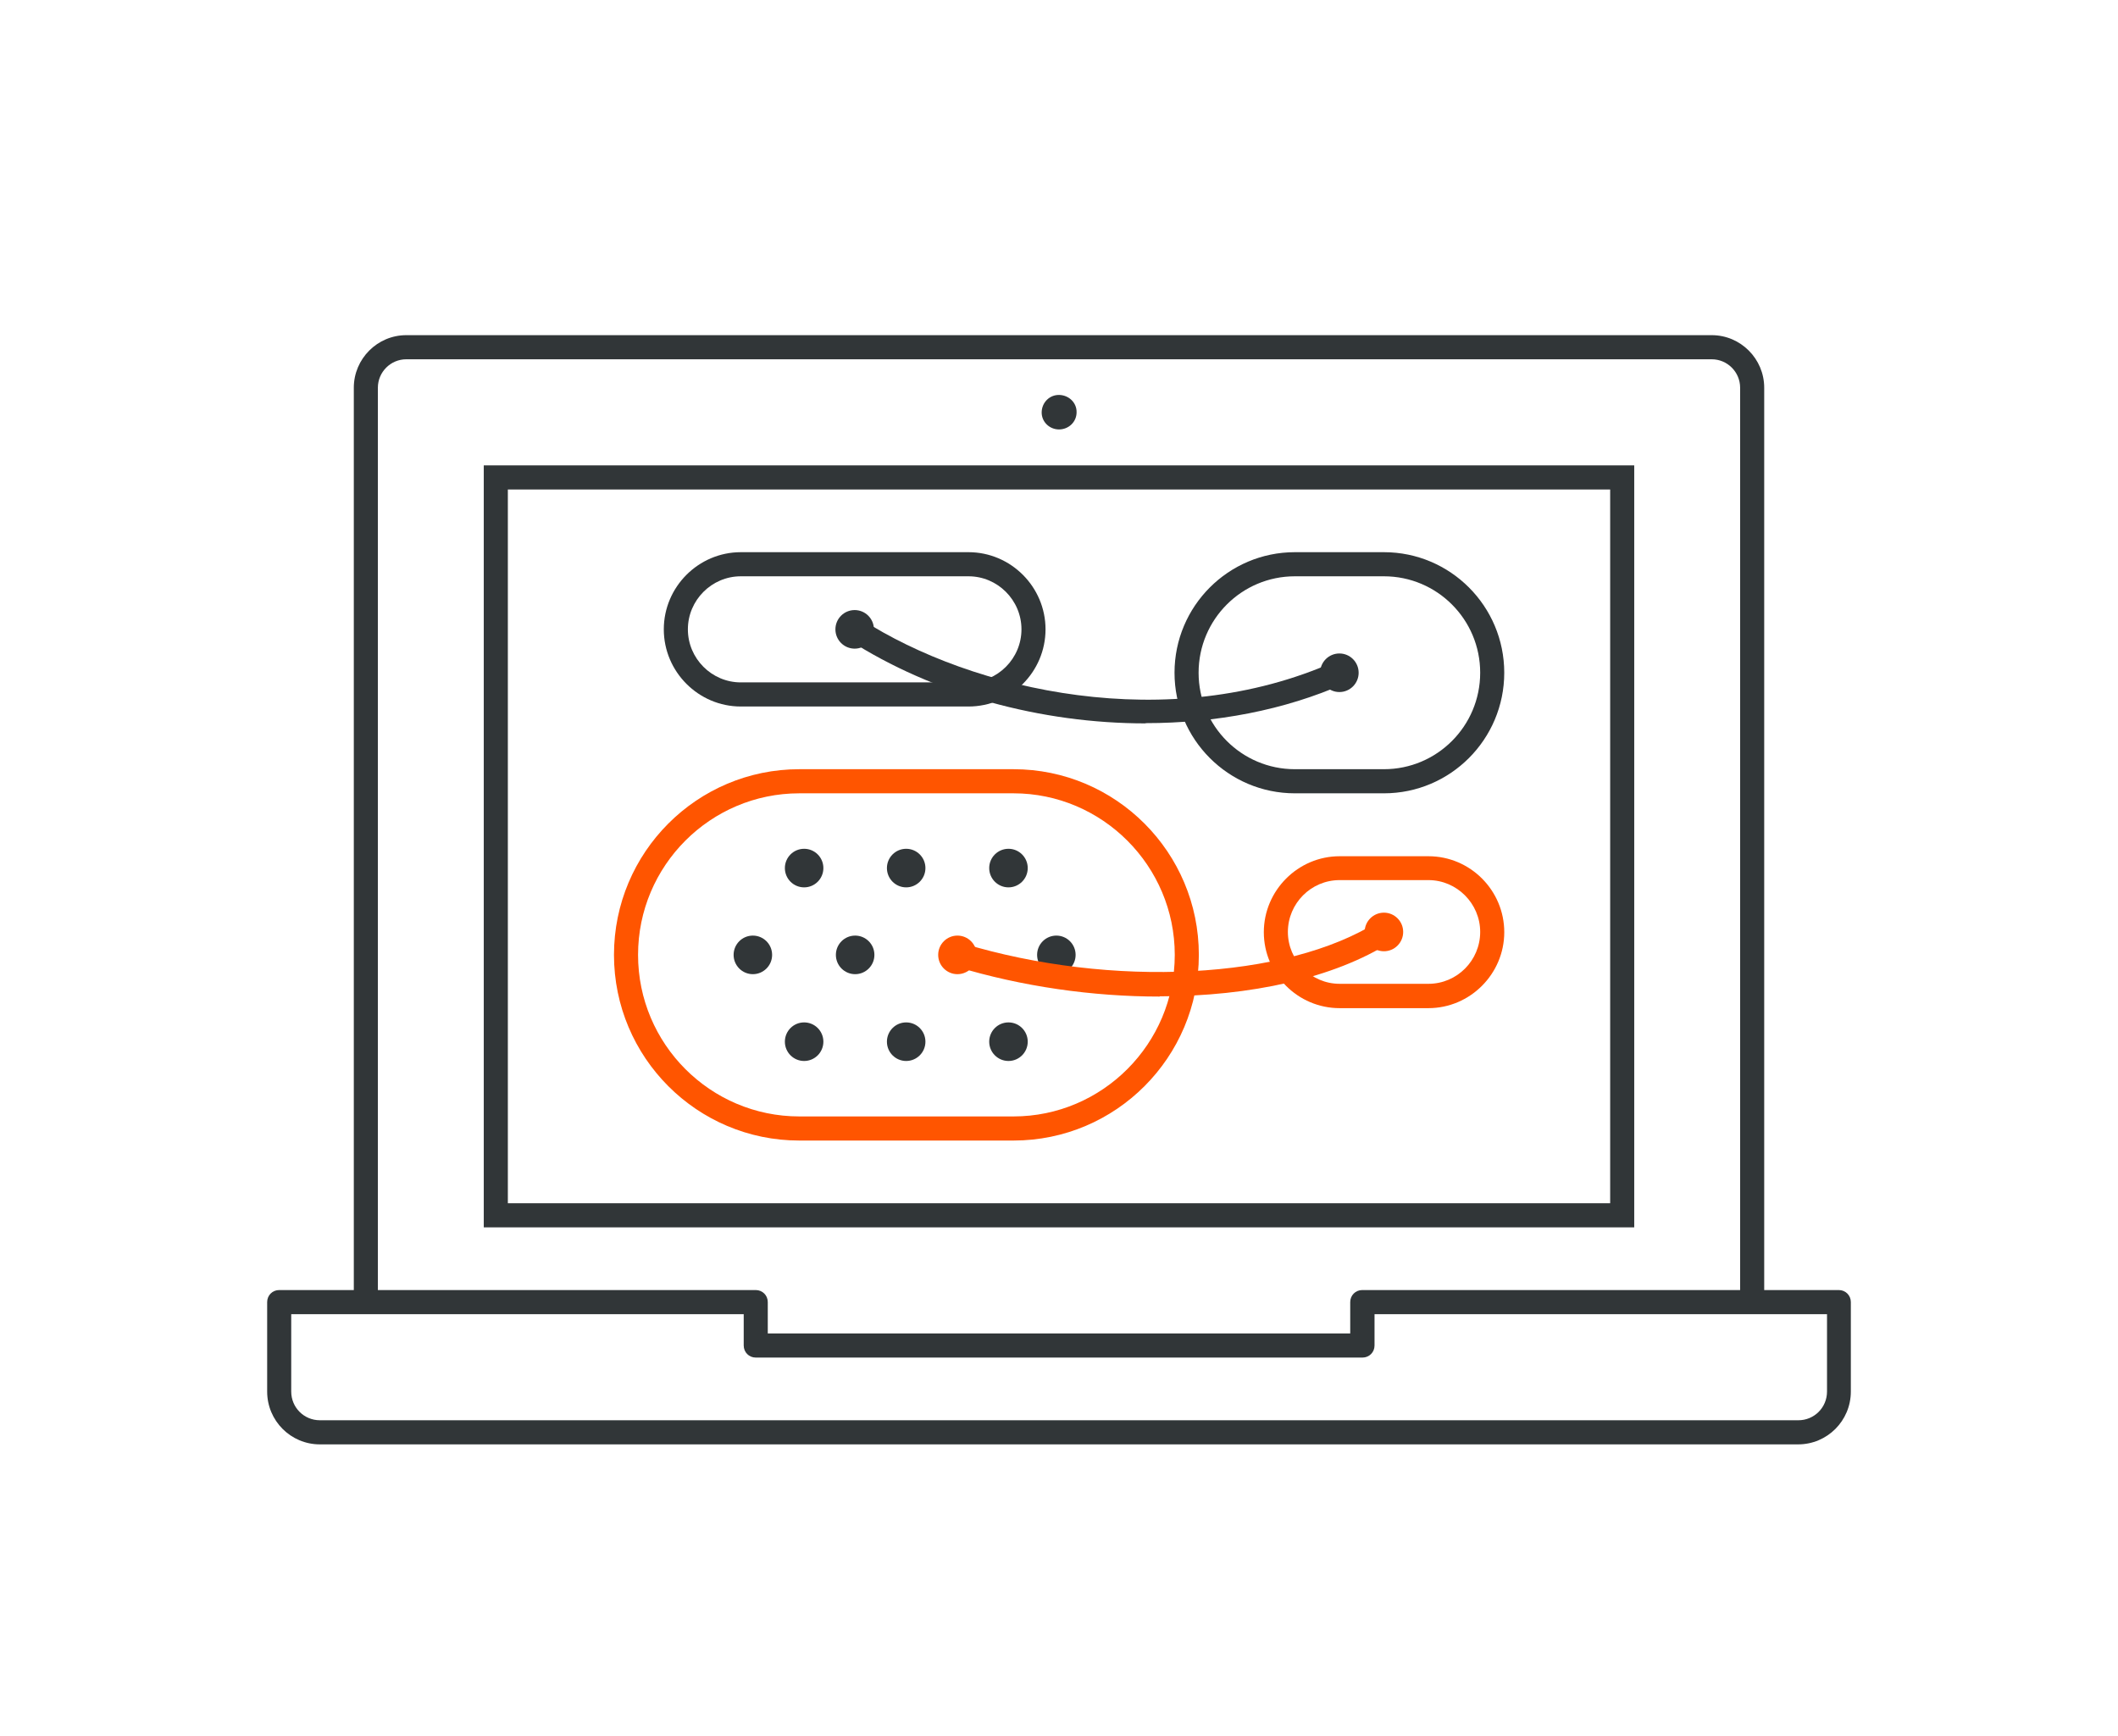 <svg width="122" height="100" viewBox="0 0 122 100" fill="none" xmlns="http://www.w3.org/2000/svg">
<g clip-path="url(#clip0_439_14952)">
<path d="M103.575 83.194H18.425C16.747 83.194 15.389 81.832 15.389 80.152V74.999C15.389 74.61 15.694 74.305 16.082 74.305H43.532C43.92 74.305 44.225 74.61 44.225 74.999V76.805H77.775V74.999C77.775 74.61 78.08 74.305 78.468 74.305H105.918C106.306 74.305 106.611 74.61 106.611 74.999V80.152C106.611 81.832 105.253 83.194 103.575 83.194ZM16.775 75.694V80.152C16.775 81.069 17.51 81.805 18.425 81.805H103.589C104.504 81.805 105.239 81.069 105.239 80.152V75.694H79.175V77.499C79.175 77.888 78.87 78.194 78.482 78.194H43.532C43.144 78.194 42.839 77.888 42.839 77.499V75.694H16.775V75.694Z" fill="#313638"/>
<path d="M101.621 74.999H100.234V22.332C100.234 21.43 99.5 20.694 98.599 20.694H23.402C22.501 20.694 21.766 21.43 21.766 22.332V74.999H20.38V22.332C20.38 20.666 21.738 19.305 23.402 19.305H98.599C100.262 19.305 101.621 20.666 101.621 22.332V74.999V74.999Z" fill="#313638"/>
<path d="M62.013 23.748C62.013 24.304 61.555 24.735 61 24.735C60.446 24.735 59.988 24.29 60.002 23.735C60.016 23.179 60.46 22.735 61.014 22.748C61.569 22.762 62.026 23.193 62.013 23.748Z" fill="#313638"/>
<path d="M94.134 70.694H27.866V26.805H94.134V70.694V70.694ZM29.253 69.305H92.748V28.194H29.253V69.305V69.305Z" fill="#313638"/>
<path d="M82.281 58.068H77.165C74.753 58.068 72.798 56.096 72.798 53.693C72.798 51.291 74.766 49.318 77.165 49.318H82.281C84.693 49.318 86.648 51.291 86.648 53.693C86.648 56.096 84.679 58.068 82.281 58.068ZM77.165 50.693C75.515 50.693 74.184 52.041 74.184 53.679C74.184 55.318 75.529 56.666 77.165 56.666H82.281C83.93 56.666 85.261 55.318 85.261 53.679C85.261 52.041 83.916 50.693 82.281 50.693H77.165Z" fill="#FF5500"/>
<path d="M79.716 45.694H74.586C70.76 45.694 67.654 42.583 67.654 38.749C67.654 34.916 70.76 31.805 74.586 31.805H79.716C83.542 31.805 86.647 34.916 86.647 38.749C86.647 42.583 83.542 45.694 79.716 45.694ZM74.586 33.194C71.522 33.194 69.041 35.68 69.041 38.749C69.041 41.819 71.522 44.305 74.586 44.305H79.716C82.779 44.305 85.261 41.819 85.261 38.749C85.261 35.68 82.779 33.194 79.716 33.194H74.586Z" fill="#313638"/>
<path d="M55.788 40.694H42.673C40.233 40.694 38.236 38.694 38.236 36.249C38.236 33.805 40.233 31.805 42.673 31.805H55.788C58.228 31.805 60.224 33.805 60.224 36.249C60.224 38.694 58.228 40.694 55.788 40.694ZM42.673 33.194C40.995 33.194 39.623 34.569 39.623 36.249C39.623 37.93 40.995 39.305 42.673 39.305H55.788C57.465 39.305 58.838 37.93 58.838 36.249C58.838 34.569 57.465 33.194 55.788 33.194H42.673Z" fill="#313638"/>
<path d="M46.319 51.111C46.932 51.111 47.428 50.613 47.428 50C47.428 49.386 46.932 48.889 46.319 48.889C45.706 48.889 45.21 49.386 45.21 50C45.21 50.613 45.706 51.111 46.319 51.111Z" fill="#313638"/>
<path d="M52.197 51.111C52.809 51.111 53.306 50.613 53.306 50C53.306 49.386 52.809 48.889 52.197 48.889C51.584 48.889 51.088 49.386 51.088 50C51.088 50.613 51.584 51.111 52.197 51.111Z" fill="#313638"/>
<path d="M58.09 51.111C58.702 51.111 59.199 50.613 59.199 50C59.199 49.386 58.702 48.889 58.09 48.889C57.477 48.889 56.98 49.386 56.98 50C56.98 50.613 57.477 51.111 58.09 51.111Z" fill="#313638"/>
<path d="M46.319 61.111C46.932 61.111 47.428 60.613 47.428 60C47.428 59.386 46.932 58.889 46.319 58.889C45.706 58.889 45.21 59.386 45.21 60C45.21 60.613 45.706 61.111 46.319 61.111Z" fill="#313638"/>
<path d="M52.197 61.111C52.809 61.111 53.306 60.613 53.306 60C53.306 59.386 52.809 58.889 52.197 58.889C51.584 58.889 51.088 59.386 51.088 60C51.088 60.613 51.584 61.111 52.197 61.111Z" fill="#313638"/>
<path d="M58.09 61.111C58.702 61.111 59.199 60.613 59.199 60C59.199 59.386 58.702 58.889 58.09 58.889C57.477 58.889 56.98 59.386 56.98 60C56.98 60.613 57.477 61.111 58.09 61.111Z" fill="#313638"/>
<path d="M43.366 56.111C43.978 56.111 44.475 55.613 44.475 55C44.475 54.386 43.978 53.889 43.366 53.889C42.753 53.889 42.257 54.386 42.257 55C42.257 55.613 42.753 56.111 43.366 56.111Z" fill="#313638"/>
<path d="M49.258 56.111C49.87 56.111 50.367 55.613 50.367 55C50.367 54.386 49.87 53.889 49.258 53.889C48.645 53.889 48.148 54.386 48.148 55C48.148 55.613 48.645 56.111 49.258 56.111Z" fill="#313638"/>
<path d="M55.15 56.111C55.763 56.111 56.259 55.613 56.259 55C56.259 54.386 55.763 53.889 55.15 53.889C54.538 53.889 54.041 54.386 54.041 55C54.041 55.613 54.538 56.111 55.15 56.111Z" fill="#FF5500"/>
<path d="M60.848 56.111C61.461 56.111 61.957 55.613 61.957 55C61.957 54.386 61.461 53.889 60.848 53.889C60.236 53.889 59.739 54.386 59.739 55C59.739 55.613 60.236 56.111 60.848 56.111Z" fill="#313638"/>
<path d="M49.23 37.361C49.843 37.361 50.339 36.863 50.339 36.25C50.339 35.636 49.843 35.139 49.23 35.139C48.618 35.139 48.121 35.636 48.121 36.25C48.121 36.863 48.618 37.361 49.23 37.361Z" fill="#313638"/>
<path d="M77.151 39.861C77.764 39.861 78.26 39.363 78.26 38.75C78.26 38.136 77.764 37.639 77.151 37.639C76.539 37.639 76.042 38.136 76.042 38.75C76.042 39.363 76.539 39.861 77.151 39.861Z" fill="#313638"/>
<path d="M79.716 54.791C80.328 54.791 80.825 54.293 80.825 53.679C80.825 53.066 80.328 52.568 79.716 52.568C79.103 52.568 78.606 53.066 78.606 53.679C78.606 54.293 79.103 54.791 79.716 54.791Z" fill="#FF5500"/>
<path d="M65.991 41.666C59.988 41.666 53.791 40.013 48.855 36.833L49.604 35.666C56.051 39.819 67.35 42.361 76.874 38.111L77.442 39.374C73.99 40.902 70.039 41.652 65.991 41.652V41.666Z" fill="#313638"/>
<path d="M58.38 65.694H46.041C40.149 65.694 35.366 60.902 35.366 54.999C35.366 49.096 40.149 44.305 46.041 44.305H58.38C64.272 44.305 69.055 49.096 69.055 54.999C69.055 60.902 64.272 65.694 58.38 65.694ZM46.041 45.694C40.925 45.694 36.753 49.86 36.753 54.999C36.753 60.138 40.925 64.305 46.041 64.305H58.38C63.495 64.305 67.668 60.124 67.668 54.999C67.668 49.874 63.495 45.694 58.38 45.694H46.041Z" fill="#FF5500"/>
<path d="M66.795 57.401C62.955 57.401 58.893 56.832 55.039 55.665L55.441 54.332C64.05 56.943 74.115 56.415 79.356 53.096L80.105 54.262C76.847 56.332 72.036 57.387 66.809 57.387L66.795 57.401Z" fill="#FF5500"/>
</g>
<defs>
<clipPath id="clip0_439_14952">
<rect width="122" height="100" fill="white"/>
</clipPath>
</defs>
</svg>
